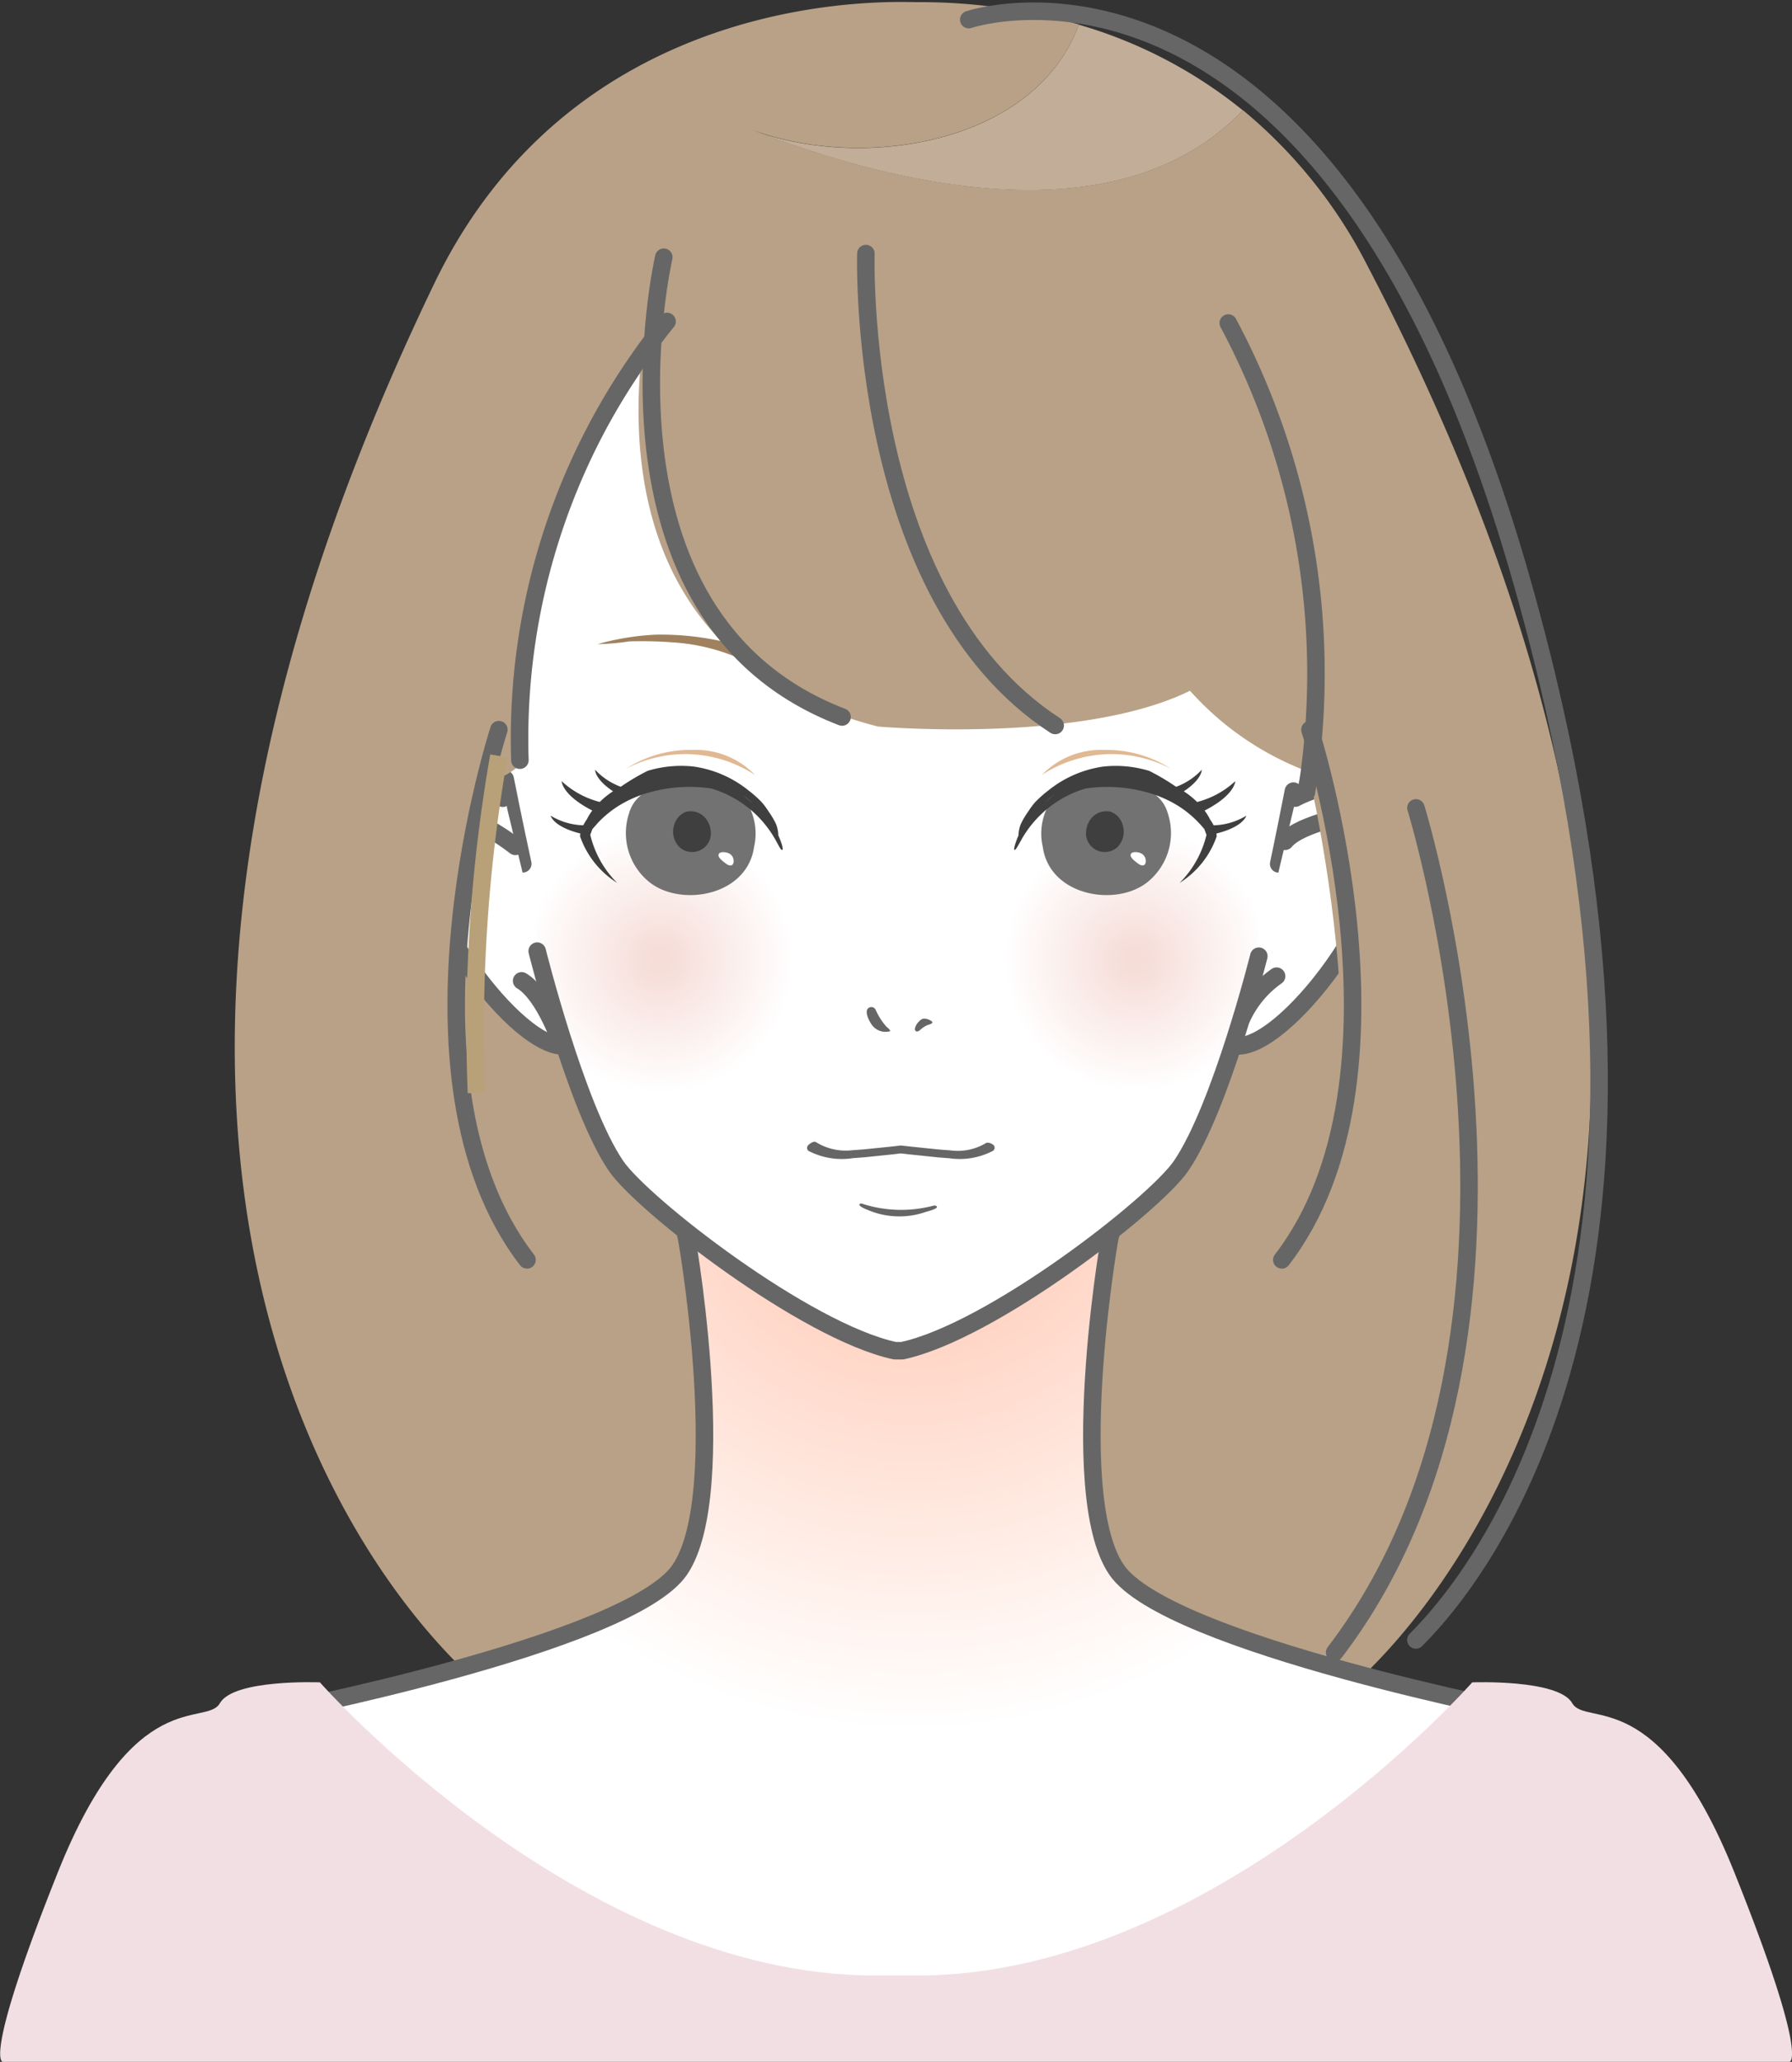 <svg xmlns="http://www.w3.org/2000/svg" xmlns:xlink="http://www.w3.org/1999/xlink" width="51.692" height="59.463" viewBox="0 0 51.692 59.463">
  <rect x="0" y="0" width="51.692" height="59.463" fill="#333333" stroke="none"/>
  <defs>
    <radialGradient id="radial-gradient" cx="0.523" cy="-0.093" r="0.762" gradientTransform="translate(0.205) scale(0.59 1)" gradientUnits="objectBoundingBox">
      <stop offset="0.118" stop-color="#ffc8b3"/>
      <stop offset="1" stop-color="#fff"/>
    </radialGradient>
    <radialGradient id="radial-gradient-2" cx="0.5" cy="0.5" r="1.318" gradientTransform="translate(4.013 410.784) scale(0.379 0.379)" gradientUnits="objectBoundingBox">
      <stop offset="0.011" stop-color="#f9ccc3"/>
      <stop offset="1" stop-color="#fff"/>
    </radialGradient>
    <radialGradient id="radial-gradient-3" cx="1.066" cy="-0.079" r="0.607" gradientTransform="translate(-0.388) scale(1.777 1)" gradientUnits="objectBoundingBox">
      <stop offset="0.006" stop-color="#ffc8a9"/>
      <stop offset="1" stop-color="#fff"/>
    </radialGradient>
    <radialGradient id="radial-gradient-4" cx="0.09" cy="-0.091" r="0.571" gradientTransform="translate(-0.408) scale(1.816 1)" xlink:href="#radial-gradient-3"/>
    <radialGradient id="radial-gradient-5" cx="0.5" cy="0.5" r="0.5" gradientTransform="translate(0.001)" gradientUnits="objectBoundingBox">
      <stop offset="0.084" stop-color="#f6ddd8"/>
      <stop offset="1" stop-color="#fff"/>
    </radialGradient>
    <radialGradient id="radial-gradient-6" cx="0.5" cy="0.5" r="0.494" gradientTransform="translate(-0.013) scale(1.025 1)" xlink:href="#radial-gradient-5"/>
  </defs>
  <g id="Group_2083" data-name="Group 2083" transform="translate(12117.692 -6648.458)">
    <g id="Group_2082" data-name="Group 2082" transform="translate(-12210.451 3459.75)">
      <path id="Path_1796" data-name="Path 1796" d="M133.125,3192.993c4.559,1.774,10.779,3.072,14.22-.542a13.455,13.455,0,0,0-4.73-2.469C141.359,3193.431,136.339,3194.229,133.125,3192.993Z" transform="translate(-18.737 -0.562)" fill="#c2ae98"/>
      <path id="Path_1797" data-name="Path 1797" d="M138.075,3196.384a14.163,14.163,0,0,0-3.6-4.5c-3.44,3.614-9.66,2.316-14.22.542,3.214,1.236,8.234.438,9.49-3.012a16.589,16.589,0,0,0-4.668-.644c-.669,0-9.78-.494-13.93,8.121-13.077,27.148-.2,40.053,2.914,41.542l9.021,1.263h3.99l9.022-1.263C139.2,3236.949,152.193,3223.418,138.075,3196.384Z" transform="translate(-5.864)" fill="#b8a187"/>
      <g id="Group_83" data-name="Group 83" transform="translate(100.322 3224.38)">
        <path id="Path_1798" data-name="Path 1798" d="M131.284,3255.261c.077-.609-1.364,7.4.172,9.656,1.46,2.146,11.984,4.172,11.984,4.172s-9.759,7.708-18.78,7.708-17.786-7.708-17.786-7.708,10.525-2.026,11.984-4.172c1.536-2.259.1-10.265.171-9.656Z" transform="translate(-106.874 -3255.228)" fill="url(#radial-gradient)"/>
      </g>
      <path id="Path_1799" data-name="Path 1799" d="M143,3218.313c-.5-1.612-2.28-.736-2.515-.613,1.236-5.289,2.877-15.333-10.247-16.07-15.552-.874-12.933,13.436-12.51,16.4l-.095.02-.035-.339s-1.936-1.428-2.443.6,2.628,6.454,4.149,6.547a6.984,6.984,0,0,0-.308-.746l.2,0a18.216,18.216,0,0,0,1.715,4.2c.763,1.118,5.465,4.777,8.047,5.331h.207c2.582-.553,7.284-4.212,8.047-5.331a19.646,19.646,0,0,0,1.841-4.6l.057-.009-.259,1.151C140.374,3224.767,143.621,3220.31,143,3218.313Z" transform="translate(-10.371 -5.951)" fill="#fff"/>
      <path id="Path_1800" data-name="Path 1800" d="M141.474,3251.185c0,.567-1.211,1.026-2.706,1.026s-2.706-.459-2.706-1.026,1.212-1.027,2.706-1.027S141.474,3250.618,141.474,3251.185Z" transform="translate(-20.1 -28.495)" fill="url(#radial-gradient-2)"/>
      <path id="Path_1801" data-name="Path 1801" d="M120.463,3233.029s-.28-1.286-.507-2.442" transform="translate(-12.624 -19.41)" fill="none" stroke="#666" stroke-linecap="round" stroke-linejoin="round" stroke-width="0.505"/>
      <path id="Path_1802" data-name="Path 1802" d="M162.023,3231.233c-.235,1.2-.425,2.1-.425,2.1" transform="translate(-31.954 -19.71)" fill="none" stroke="#666" stroke-linecap="round" stroke-linejoin="round" stroke-width="0.505"/>
      <g id="Group_84" data-name="Group 84" transform="translate(100.385 3224.289)">
        <path id="Path_1803" data-name="Path 1803" d="M119.147,3255.092c-.077-.609,1.364,7.4-.172,9.656-1.459,2.146-11.984,4.172-11.984,4.172" transform="translate(-106.991 -3255.059)" fill="none" stroke="#666" stroke-linecap="round" stroke-linejoin="round" stroke-width="0.505"/>
        <path id="Path_1804" data-name="Path 1804" d="M152.08,3255.092c.077-.609-1.365,7.4.171,9.656,1.46,2.146,11.984,4.172,11.984,4.172" transform="translate(-127.67 -3255.059)" fill="none" stroke="#666" stroke-linecap="round" stroke-linejoin="round" stroke-width="0.505"/>
      </g>
      <g id="Group_87" data-name="Group 87" transform="translate(109.992 3207.013)">
        <g id="Group_85" data-name="Group 85" transform="translate(11.642 0)">
          <path id="Path_1805" data-name="Path 1805" d="M146.681,3224.122c-.04.065-.05.125,0,.164s.361-.178.417-.225a3.815,3.815,0,0,1,.737-.436,5.752,5.752,0,0,1,2.227-.591,12.09,12.09,0,0,1,1.23-.025,6.871,6.871,0,0,0,.909.079,7.477,7.477,0,0,0-1.661-.273,8.106,8.106,0,0,0-1.844.172,4.236,4.236,0,0,0-1.651.786A1.759,1.759,0,0,0,146.681,3224.122Z" transform="translate(-146.647 -3222.816)" fill="#a0815f"/>
        </g>
        <g id="Group_86" data-name="Group 86" transform="translate(0 0)">
          <path id="Path_1806" data-name="Path 1806" d="M130.442,3224.122c.04.065.05.125,0,.164s-.361-.178-.417-.225a3.8,3.8,0,0,0-.737-.436,5.747,5.747,0,0,0-2.226-.591,12.1,12.1,0,0,0-1.23-.025,6.878,6.878,0,0,1-.909.079,7.472,7.472,0,0,1,1.66-.273,8.106,8.106,0,0,1,1.844.172,4.229,4.229,0,0,1,1.651.786A1.758,1.758,0,0,1,130.442,3224.122Z" transform="translate(-124.92 -3222.816)" fill="#a0815f"/>
        </g>
      </g>
      <g id="Group_88" data-name="Group 88" transform="translate(117.76 3217.75)">
        <path id="Path_1807" data-name="Path 1807" d="M139.5,3242.865c-.181.076-.013.392.058.49a.482.482,0,0,0,.539.194c-.007-.056-.1-.111-.132-.153a1.913,1.913,0,0,1-.288-.459A.136.136,0,0,0,139.5,3242.865Z" transform="translate(-139.418 -3242.854)" fill="#666"/>
        <path id="Path_1808" data-name="Path 1808" d="M142.056,3243.651c-.031.055-.059.129-.034.167.035.054.1.019.139-.013a.681.681,0,0,1,.229-.148c.036-.013.165-.04.114-.1a.4.4,0,0,0-.221-.082c-.081,0-.137.063-.186.119A.36.36,0,0,0,142.056,3243.651Z" transform="translate(-140.622 -3243.141)" fill="#666"/>
      </g>
      <g id="Group_89" data-name="Group 89" transform="translate(117.55 3223.417)">
        <path id="Path_1809" data-name="Path 1809" d="M139.027,3253.458c-.018.053.176.134.228.153a2.323,2.323,0,0,0,1.694.059c.054-.015.327-.087.312-.141s-.083-.042-.136-.027a3.665,3.665,0,0,1-1.946-.042C139.127,3253.442,139.046,3253.406,139.027,3253.458Z" transform="translate(-139.026 -3253.431)" fill="#666"/>
      </g>
      <g id="Group_90" data-name="Group 90" transform="translate(128.515 3211.367)">
        <path id="Path_1810" data-name="Path 1810" d="M159.692,3237.308l.057-.009-.259,1.15c1.521-.093,4.768-4.55,4.148-6.547-.5-1.612-2.28-.736-2.514-.613" transform="translate(-159.491 -3230.942)" fill="url(#radial-gradient-3)"/>
        <path id="Path_1811" data-name="Path 1811" d="M161.1,3231.3s2-1.126,2.54.6c.619,2-2.628,6.454-4.148,6.546" transform="translate(-159.491 -3230.942)" fill="none" stroke="#666" stroke-linecap="round" stroke-linejoin="round" stroke-width="0.505"/>
        <path id="Path_1812" data-name="Path 1812" d="M161.941,3233.23c.44-.541,2.131-.812,2.131-.812" transform="translate(-160.628 -3231.627)" fill="none" stroke="#666" stroke-linecap="round" stroke-linejoin="round" stroke-width="0.505"/>
      </g>
      <g id="Group_91" data-name="Group 91" transform="translate(104.764 3211.24)">
        <path id="Path_1813" data-name="Path 1813" d="M117.793,3231.512l-.044-.279-.086-.04s-1.936-1.428-2.443.6,2.628,6.454,4.149,6.546a7,7,0,0,0-.308-.745l.2,0" transform="translate(-115.164 -3230.705)" fill="url(#radial-gradient-4)"/>
        <path id="Path_1814" data-name="Path 1814" d="M117.663,3231.193s-1.936-1.428-2.443.6,2.628,6.454,4.149,6.546c0,0-.486-1.473-1.163-1.879" transform="translate(-115.164 -3230.705)" fill="none" stroke="#666" stroke-linecap="round" stroke-linejoin="round" stroke-width="0.505"/>
        <path id="Path_1815" data-name="Path 1815" d="M118.745,3233.466s-1.353-1.082-2.03-.812" transform="translate(-115.884 -3231.589)" fill="none" stroke="#666" stroke-linecap="round" stroke-linejoin="round" stroke-width="0.505"/>
        <path id="Path_1816" data-name="Path 1816" d="M117.443,3232.944a2,2,0,0,0-.237,1.083" transform="translate(-116.111 -3231.744)" fill="none" stroke="#666" stroke-linecap="round" stroke-linejoin="round" stroke-width="0.505"/>
      </g>
      <g id="Group_92" data-name="Group 92" transform="translate(107.942 3212.541)">
        <path id="Path_1817" data-name="Path 1817" d="M124.75,3233.134a4.064,4.064,0,0,0-3.655,2.2c.56,1.642.764,2.927,1.464,4.876a4.182,4.182,0,0,0,2.19.615,3.85,3.85,0,1,0,0-7.69Z" transform="translate(-121.095 -3233.134)" fill="url(#radial-gradient-5)"/>
        <path id="Path_1818" data-name="Path 1818" d="M150.948,3233.134a3.85,3.85,0,1,0,0,7.69,3.625,3.625,0,0,0,2.4-.894,42.162,42.162,0,0,0,1.055-4.955A4.089,4.089,0,0,0,150.948,3233.134Z" transform="translate(-133.073 -3233.134)" fill="url(#radial-gradient-6)"/>
      </g>
      <path id="Path_1819" data-name="Path 1819" d="M142.5,3239.993s-1.093,4.364-2.242,6.047c-.762,1.118-5.465,4.778-8.047,5.331h-.207c-2.582-.553-7.284-4.212-8.047-5.331-1.148-1.683-2.273-6.193-2.273-6.193" transform="translate(-13.429 -23.709)" fill="none" stroke="#666" stroke-linecap="round" stroke-linejoin="round" stroke-width="0.505"/>
      <path id="Path_1820" data-name="Path 1820" d="M160.614,3241.193a3.017,3.017,0,0,0-1,1.2" transform="translate(-31.031 -24.333)" fill="none" stroke="#666" stroke-linecap="round" stroke-linejoin="round" stroke-width="0.505"/>
      <path id="Path_1821" data-name="Path 1821" d="M144.377,3290.147s.6,0-1.591-5.47-4.277-4.177-4.675-4.874-2.884-.6-2.884-.6-7.46,8.454-16.013,8.454H118c-8.553,0-16.013-8.454-16.013-8.454s-2.486-.1-2.884.6-2.487-.6-4.674,4.874-1.591,5.47-1.591,5.47" transform="translate(0 -41.977)" fill="#f2dfe4"/>
      <g id="Group_94" data-name="Group 94" transform="translate(122.016 3210.337)">
        <g id="Group_93" data-name="Group 93" transform="translate(0 0.461)">
          <path id="Path_1822" data-name="Path 1822" d="M152.287,3231.121a1.749,1.749,0,0,0-.28-.254,2.7,2.7,0,0,0-2.07-.378,1.7,1.7,0,0,0-1.06,1.977c.2,1.427,2.141,1.746,3.039,1a1.816,1.816,0,0,0,.562-1.985A1.011,1.011,0,0,0,152.287,3231.121Z" transform="translate(-148.054 -3230.132)" fill="#727272"/>
          <path id="Path_1823" data-name="Path 1823" d="M152.285,3232.718a.566.566,0,0,0-.339-.386.557.557,0,0,0-.57.189.687.687,0,0,0-.145.519.543.543,0,0,0,.888.321A.631.631,0,0,0,152.285,3232.718Z" transform="translate(-149.155 -3231.009)" fill="#3f3f3f"/>
          <path id="Path_1824" data-name="Path 1824" d="M154.059,3234.817a.242.242,0,0,0-.147-.269c-.085-.038-.31-.059-.284.081.013.077.161.182.216.223.1.076.216.083.22-.079" transform="translate(-150.269 -3232.035)" fill="#fff"/>
          <path id="Path_1825" data-name="Path 1825" d="M154.053,3231.317a1.912,1.912,0,0,1-.941.277,1.311,1.311,0,0,0-.1-.167,1.847,1.847,0,0,0-.16-.259c.884-.453.884-.847.884-.847a2.561,2.561,0,0,1-1.1.6,2.377,2.377,0,0,0-.384-.308c.535-.356.517-.621.517-.621a1.916,1.916,0,0,1-.739.491,6.409,6.409,0,0,0-.777-.46,3.333,3.333,0,0,0-1.331-.123,3.259,3.259,0,0,0-1.58.69,3.4,3.4,0,0,0-.378.336,2.082,2.082,0,0,0-.2.271,2.212,2.212,0,0,0-.217.368.915.915,0,0,0-.063.319c-.054.122-.152.386-.119.417s.135-.179.168-.23a3.153,3.153,0,0,1,1.882-1.538,4.283,4.283,0,0,1,1.956.164,3.481,3.481,0,0,1,.526.225,3.058,3.058,0,0,1,.806.619c.049.055.1.109.144.166.024.067.044.122.059.162a2.911,2.911,0,0,1-.777,1.387,2.585,2.585,0,0,0,1.071-1.342.4.4,0,0,0-.008-.083C153.988,3231.63,154.053,3231.317,154.053,3231.317Zm-5.81-.374c.008-.008.013-.015.021-.021a2.526,2.526,0,0,1,.263-.219C148.429,3230.778,148.334,3230.857,148.242,3230.943Z" transform="translate(-147.361 -3229.882)" fill="#3f3f3f"/>
        </g>
        <path id="Path_1826" data-name="Path 1826" d="M148.845,3229.743a3.667,3.667,0,0,1,3.721-.181,3.413,3.413,0,0,0-1.928-.542A2.363,2.363,0,0,0,148.845,3229.743Z" transform="translate(-148.05 -3229.021)" fill="#e0b892"/>
      </g>
      <g id="Group_95" data-name="Group 95" transform="translate(108.642 3210.337)">
        <path id="Path_1827" data-name="Path 1827" d="M126.745,3231.121a1.75,1.75,0,0,1,.28-.254,2.7,2.7,0,0,1,2.07-.378,1.7,1.7,0,0,1,1.06,1.977c-.2,1.427-2.141,1.746-3.039,1a1.815,1.815,0,0,1-.562-1.985A1.012,1.012,0,0,1,126.745,3231.121Z" transform="translate(-124.286 -3229.671)" fill="#727272"/>
        <path id="Path_1828" data-name="Path 1828" d="M129.027,3232.718a.567.567,0,0,1,.339-.386.557.557,0,0,1,.57.189.683.683,0,0,1,.145.519.543.543,0,0,1-.888.321A.631.631,0,0,1,129.027,3232.718Z" transform="translate(-125.464 -3230.548)" fill="#3f3f3f"/>
        <path id="Path_1829" data-name="Path 1829" d="M131.873,3234.817a.242.242,0,0,0-.147-.269c-.084-.038-.31-.059-.284.081.013.077.161.182.216.223.1.076.216.083.22-.079" transform="translate(-126.597 -3231.573)" fill="#fff"/>
        <path id="Path_1830" data-name="Path 1830" d="M123.261,3231.829a.436.436,0,0,0-.009.083,2.588,2.588,0,0,0,1.071,1.342,2.907,2.907,0,0,1-.777-1.387c.015-.04.035-.095.059-.162.047-.056.1-.111.144-.166a3.064,3.064,0,0,1,.806-.619,3.5,3.5,0,0,1,.526-.225,4.284,4.284,0,0,1,1.956-.164,3.152,3.152,0,0,1,1.883,1.538c.033.051.128.268.168.23s-.065-.3-.118-.417a.928.928,0,0,0-.063-.319,2.251,2.251,0,0,0-.217-.368,2.085,2.085,0,0,0-.2-.271,3.354,3.354,0,0,0-.378-.336,3.255,3.255,0,0,0-1.579-.69,3.333,3.333,0,0,0-1.331.123,6.369,6.369,0,0,0-.777.46,1.916,1.916,0,0,1-.739-.491s-.018.265.517.621a2.348,2.348,0,0,0-.383.308,2.549,2.549,0,0,1-1.1-.6s0,.394.884.847a1.907,1.907,0,0,0-.16.259,1.454,1.454,0,0,0-.1.167,1.912,1.912,0,0,1-.94-.277S122.467,3231.63,123.261,3231.829Zm4.668-1.126a2.53,2.53,0,0,1,.263.219.235.235,0,0,1,.021.021C128.12,3230.857,128.026,3230.778,127.928,3230.7Z" transform="translate(-122.402 -3229.42)" fill="#3f3f3f"/>
        <path id="Path_1831" data-name="Path 1831" d="M130.183,3229.743a3.667,3.667,0,0,0-3.721-.181,3.413,3.413,0,0,1,1.928-.542A2.363,2.363,0,0,1,130.183,3229.743Z" transform="translate(-124.287 -3229.021)" fill="#e0b892"/>
      </g>
      <path id="Path_1832" data-name="Path 1832" d="M127.653,3201.807s-3.219,10.541,6.39,13c0,0,5.866.511,9-1.032a8.623,8.623,0,0,0,3.627,2.412s3.127-9.486-2.479-13.324-11.957-3.321-14.76-2.149" transform="translate(-15.957 -5.146)" fill="#b8a187"/>
      <path id="Path_1833" data-name="Path 1833" d="M139.37,3202.3s-.3,9.871,5.461,13.61" transform="translate(-21.634 -6.279)" fill="none" stroke="#666" stroke-linecap="round" stroke-linejoin="round" stroke-width="0.505"/>
      <path id="Path_1834" data-name="Path 1834" d="M124.838,3202.02a20.029,20.029,0,0,0-5.48,13.8s-.846.812-1.184.135-1.928-11.231,4.432-14.885S124.838,3202.02,124.838,3202.02Z" transform="translate(-11.6 -5.056)" fill="#b8a187"/>
      <path id="Path_1835" data-name="Path 1835" d="M124.965,3205.956a19.142,19.142,0,0,0-4.245,12.652" transform="translate(-12.964 -7.977)" fill="none" stroke="#666" stroke-linecap="round" stroke-linejoin="round" stroke-width="0.505"/>
      <path id="Path_1836" data-name="Path 1836" d="M128.183,3202.5s-2.391,10.374,5.142,13.261" transform="translate(-16.276 -6.375)" fill="none" stroke="#666" stroke-linecap="round" stroke-linejoin="round" stroke-width="0.505"/>
      <path id="Path_1837" data-name="Path 1837" d="M144.91,3189.5s10.374-3.518,15.967,16.238-.9,28.325-3.068,30.491" transform="translate(-24.207 -0.226)" fill="none" stroke="#666" stroke-linecap="round" stroke-linejoin="round" stroke-width="0.505"/>
      <path id="Path_1838" data-name="Path 1838" d="M116.225,3227.092s-2.628,9.2-.644,15.7c0,0-6.274-1.054-2.377-14.691" transform="translate(-8.898 -17.788)" fill="#b8a187"/>
      <path id="Path_1839" data-name="Path 1839" d="M162.436,3227.092s2.628,9.2.644,15.7c0,0,6.275-1.054,2.377-14.691" transform="translate(-32.343 -17.788)" fill="#b8a187"/>
      <path id="Path_1840" data-name="Path 1840" d="M118.549,3227.927s-3.248,10.024.812,15.291" transform="translate(-11.4 -18.176)" fill="none" stroke="#666" stroke-linecap="round" stroke-linejoin="round" stroke-width="0.505"/>
      <path id="Path_1841" data-name="Path 1841" d="M162.577,3227.927s3.248,10.024-.812,15.291" transform="translate(-32.031 -18.176)" fill="none" stroke="#666" stroke-linecap="round" stroke-linejoin="round" stroke-width="0.505"/>
      <path id="Path_1842" data-name="Path 1842" d="M118.988,3229.339a45.681,45.681,0,0,0-.646,9.718" transform="translate(-11.839 -18.831)" fill="none" stroke="#b8a178" stroke-width="0.505"/>
      <path id="Path_1843" data-name="Path 1843" d="M158.884,3206.04a21.471,21.471,0,0,1,2.255,13.531" transform="translate(-30.694 -8.016)" fill="none" stroke="#666" stroke-linecap="round" stroke-linejoin="round" stroke-width="0.505"/>
      <path id="Path_1844" data-name="Path 1844" d="M166.954,3232.136s4.691,15.156-2.345,24.357" transform="translate(-33.351 -20.129)" fill="none" stroke="#666" stroke-linecap="round" stroke-linejoin="round" stroke-width="0.505"/>
      <g id="Group_96" data-name="Group 96" transform="translate(116.04 3221.636)">
        <path id="Path_1845" data-name="Path 1845" d="M141.367,3250.146a1.579,1.579,0,0,1-1.025.21l-.328-.025-.811-.084-.288-.032-.293.033-.775.079-.336.025a1.634,1.634,0,0,1-1.05-.236c-.062-.037-.186.049-.229.1a.107.107,0,0,0,.033.163,2.085,2.085,0,0,0,1.272.2l.33-.024.811-.084.235-.028.23.027.847.088.323.025a2.075,2.075,0,0,0,1.247-.208.108.108,0,0,0,.034-.163C141.553,3250.166,141.428,3250.11,141.367,3250.146Z" transform="translate(-136.208 -3250.108)" fill="#666"/>
      </g>
    </g>
  </g>
</svg>
